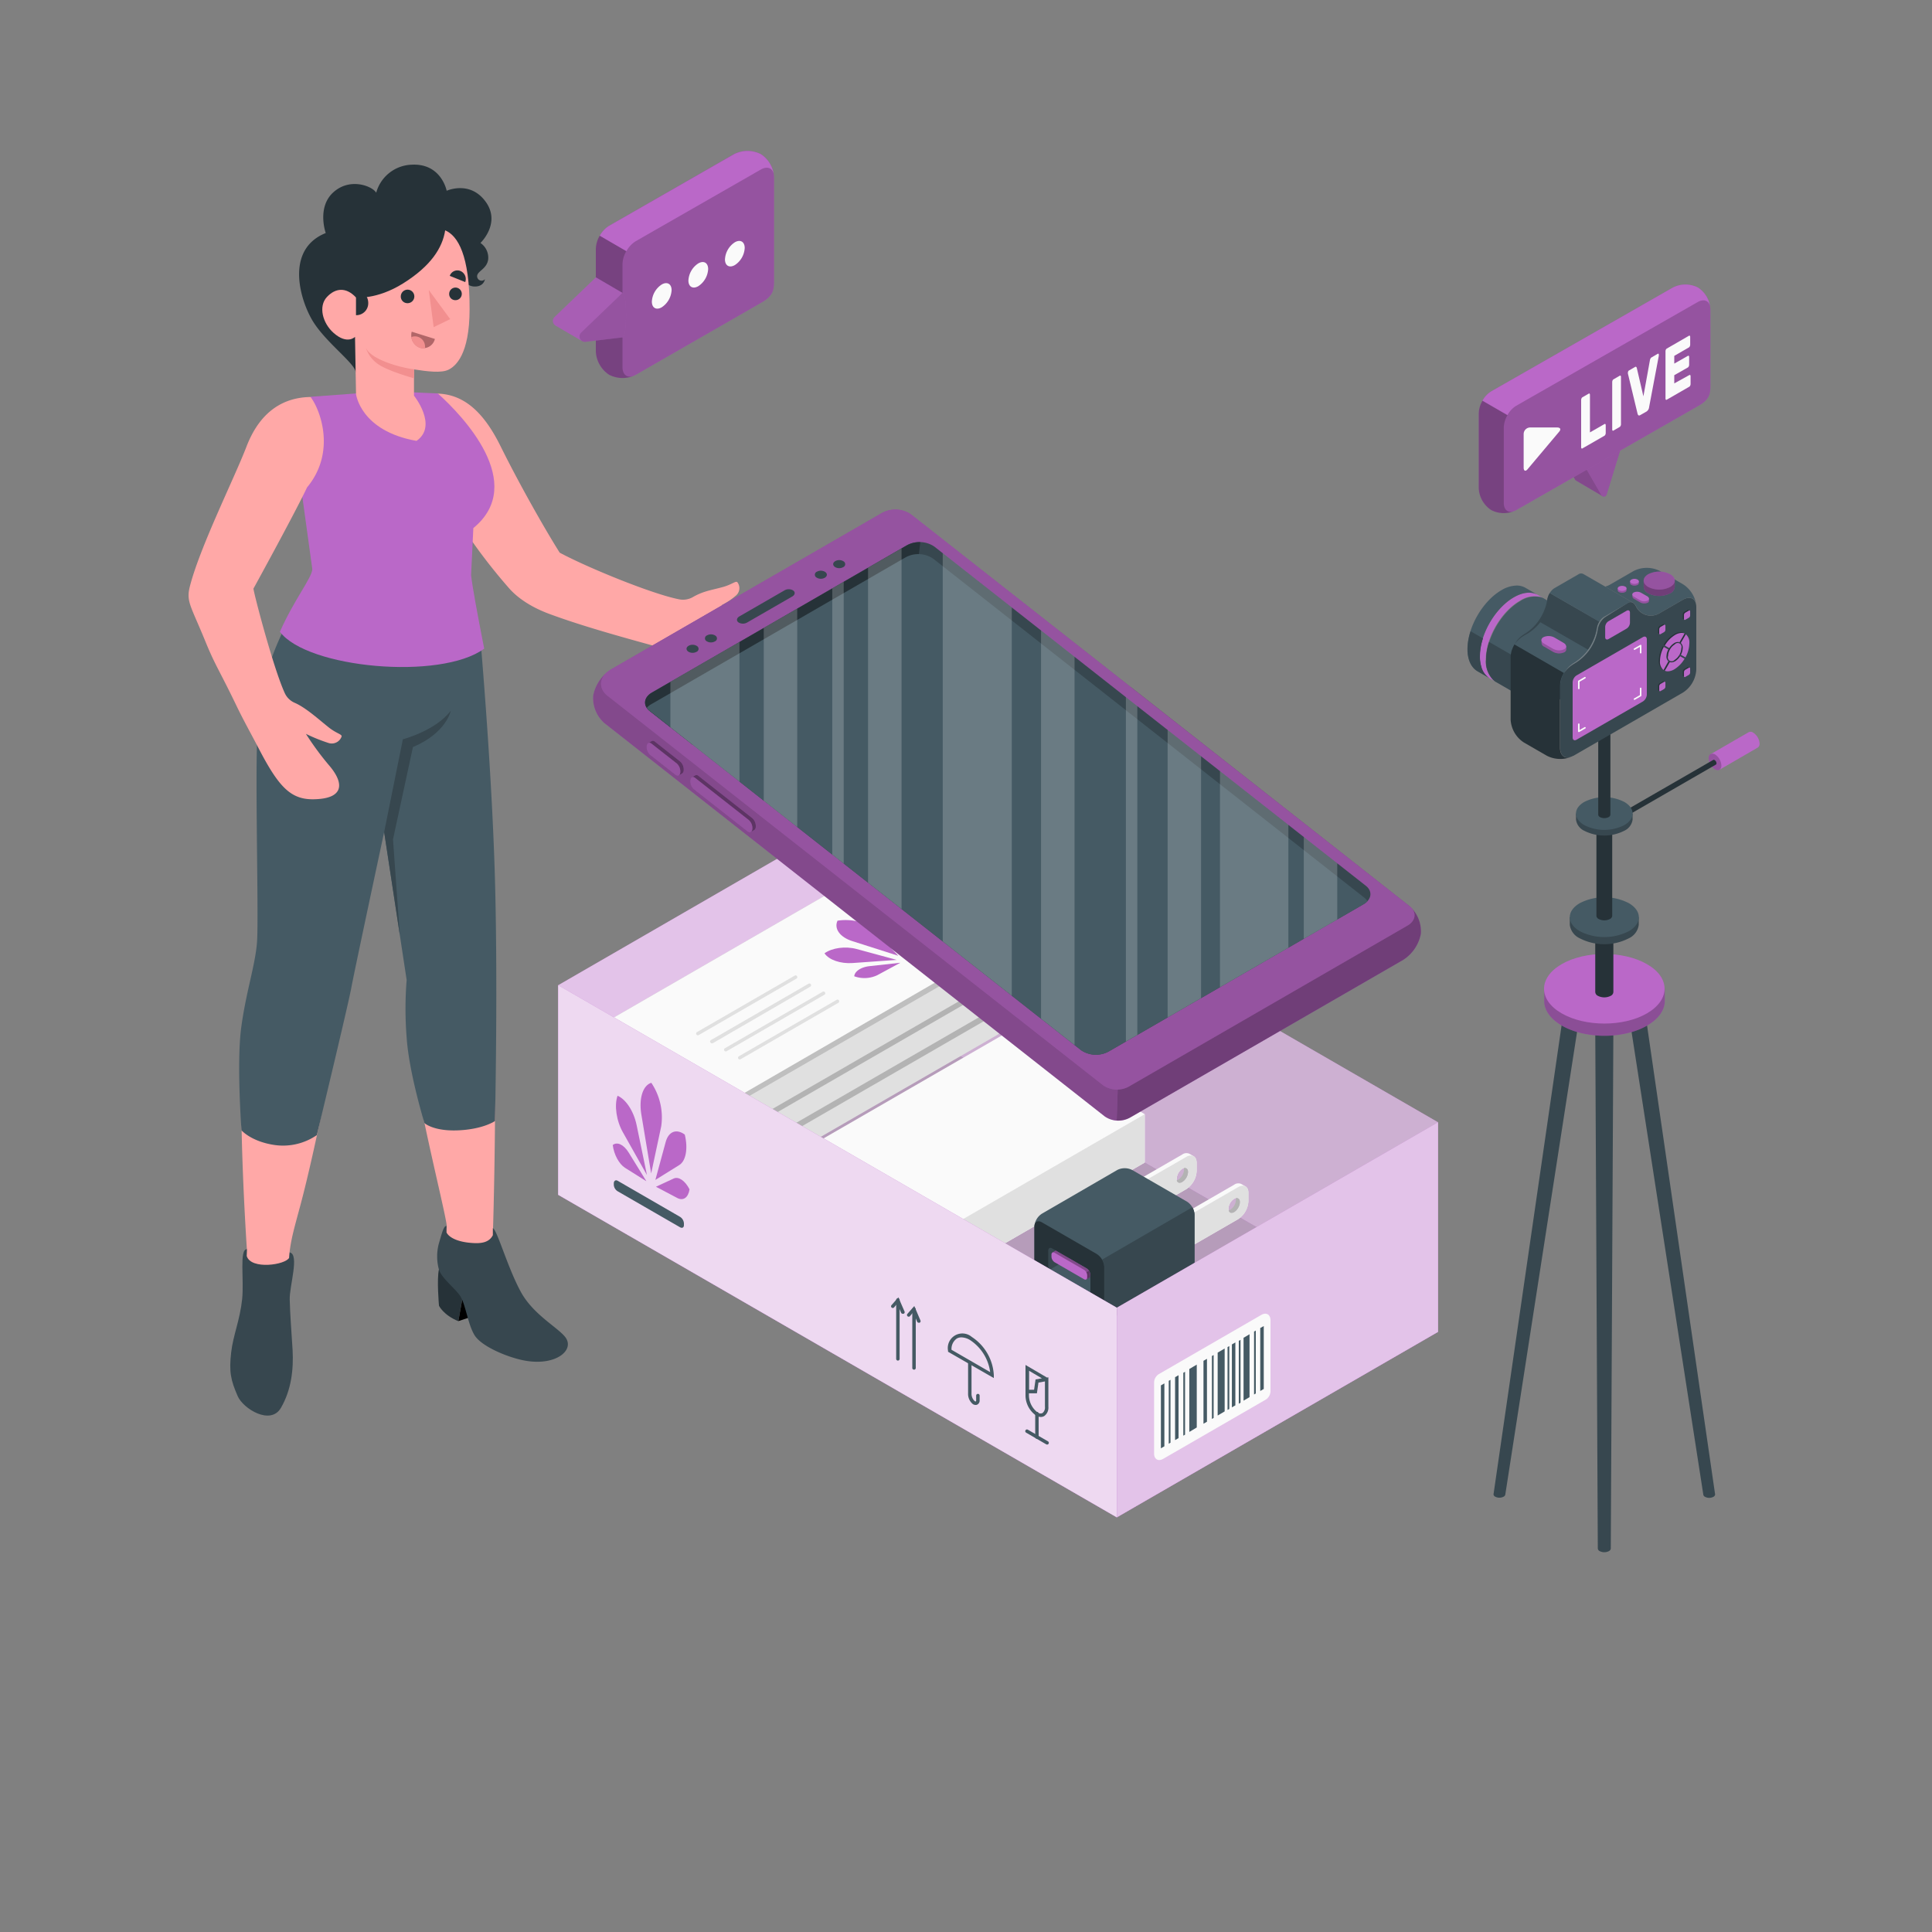 <?xml version="1.0" encoding="UTF-8"?> <svg xmlns="http://www.w3.org/2000/svg" viewBox="0 0 500 500"><rect x="0" y="0" width="500" height="500" fill="#808080" stroke="none"/> <g id="freepik--Box--inject-52"> <g id="freepik--box--inject-52"> <polygon points="227.59 261.23 372.16 344.69 289.03 392.69 144.46 309.22 227.59 261.23" style="fill:#BA68C8"></polygon> <polygon points="227.59 261.23 372.16 344.69 289.03 392.69 144.46 309.22 227.59 261.23" style="fill:#fff;opacity:0.6"></polygon> <polygon points="227.59 261.23 372.16 344.69 289.03 392.69 144.46 309.22 227.59 261.23" style="opacity:0.2"></polygon> <polygon points="227.59 206.97 372.16 290.44 372.16 344.69 227.59 261.23 227.59 206.97" style="fill:#BA68C8"></polygon> <polygon points="227.59 206.97 372.16 290.44 372.16 344.69 227.59 261.23 227.59 206.97" style="fill:#fff;opacity:0.6"></polygon> <polygon points="227.59 206.97 372.16 290.44 372.16 344.69 227.59 261.23 227.59 206.97" style="opacity:0.1"></polygon> <polygon points="144.46 254.97 227.59 206.97 227.59 261.23 144.46 309.22 144.46 254.97" style="fill:#BA68C8"></polygon> <polygon points="144.46 254.97 227.59 206.97 227.59 261.23 144.46 309.22 144.46 254.97" style="fill:#fff;opacity:0.6"></polygon> <g id="freepik--Manual--inject-52"> <path d="M153.62,280.81l68.43-39.51a4.28,4.28,0,0,1,3.85,0l32.29,18.64a4.26,4.26,0,0,1,1.93,3.34v1.16a4.26,4.26,0,0,1-1.93,3.34l-68.43,39.51a4.28,4.28,0,0,1-3.85,0l-32.29-18.65a4.24,4.24,0,0,1-1.93-3.33v-1.16A4.24,4.24,0,0,1,153.62,280.81Z" style="fill:#e0e0e0"></path> <path d="M225.9,241.3a4.22,4.22,0,0,0-3.85,0l-68.43,39.51a3.72,3.72,0,0,0-1.17,1.14,3.8,3.8,0,0,0,1.17,1.13l32.29,18.65a4.28,4.28,0,0,0,3.85,0l68.43-39.51a4,4,0,0,0,1.17-1.14,3.84,3.84,0,0,0-1.17-1.14Z" style="opacity:0.2"></path> <g style="opacity:0.15"> <path d="M184.87,304.53a.87.87,0,0,1-.44-.11l-31.1-17.85a.89.89,0,1,1,.89-1.54l31.09,17.84a.89.89,0,0,1-.44,1.66Z"></path> </g> <path d="M153.62,273.49,222.05,234a4.28,4.28,0,0,1,3.85,0l32.29,18.64a4.26,4.26,0,0,1,1.93,3.34v1.16a4.24,4.24,0,0,1-1.93,3.34L189.76,300a4.28,4.28,0,0,1-3.85,0l-32.29-18.64a4.26,4.26,0,0,1-1.93-3.34v-1.16A4.26,4.26,0,0,1,153.62,273.49Z" style="fill:#e0e0e0"></path> <path d="M225.9,234a4.28,4.28,0,0,0-3.85,0l-68.43,39.51a3.84,3.84,0,0,0-1.17,1.14,3.8,3.8,0,0,0,1.17,1.13l32.29,18.65a4.28,4.28,0,0,0,3.85,0l68.43-39.51a3.84,3.84,0,0,0,1.17-1.14,4,4,0,0,0-1.17-1.14Z" style="opacity:0.2"></path> <g style="opacity:0.15"> <path d="M184.87,297.22a.88.88,0,0,1-.44-.12l-31.1-17.84a.89.89,0,1,1,.89-1.55l31.09,17.85a.89.89,0,0,1-.44,1.66Z"></path> </g> <path d="M153.62,266.37l68.43-39.51a4.28,4.28,0,0,1,3.85,0l32.29,18.65a4.22,4.22,0,0,1,1.93,3.33V250a4.24,4.24,0,0,1-1.93,3.34l-68.43,39.51a4.28,4.28,0,0,1-3.85,0l-32.29-18.64a4.26,4.26,0,0,1-1.93-3.34v-1.16A4.26,4.26,0,0,1,153.62,266.37Z" style="fill:#e0e0e0"></path> <path d="M186.79,287.75l72.15-41.64a3.24,3.24,0,0,0-.75-.6L225.9,226.86a4.28,4.28,0,0,0-3.85,0l-68.43,39.51a4,4,0,0,0-1.32,1.37Z" style="opacity:0.15"></path> <path d="M186.71,286.3l72.17-41.8-33-17.64a4.28,4.28,0,0,0-3.85,0l-68.43,39.51a4,4,0,0,0-1.37,1.44Z" style="fill:#fafafa"></path> <g style="opacity:0.15"> <path d="M184.87,290.1a.88.88,0,0,1-.44-.12l-31.1-17.84a.91.91,0,0,1-.33-1.22.89.89,0,0,1,1.22-.32l31.09,17.84a.89.89,0,0,1-.44,1.66Z"></path> </g> <path d="M180.6,267.93a.44.44,0,0,1-.38-.22.45.45,0,0,1,.16-.61l25.3-14.61a.45.45,0,0,1,.61.17.44.44,0,0,1-.16.6l-25.3,14.61A.46.46,0,0,1,180.6,267.93Z" style="fill:#e0e0e0"></path> <path d="M184.22,270a.43.43,0,0,1-.39-.23.44.44,0,0,1,.16-.6l25.3-14.61a.45.45,0,0,1,.45.77L184.44,270A.46.46,0,0,1,184.22,270Z" style="fill:#e0e0e0"></path> <path d="M187.83,272.11a.46.46,0,0,1-.39-.23.43.43,0,0,1,.17-.6l25.3-14.61a.43.43,0,0,1,.6.16.44.44,0,0,1-.16.61l-25.3,14.61A.46.46,0,0,1,187.83,272.11Z" style="fill:#e0e0e0"></path> <path d="M191.44,274.19a.44.44,0,0,1-.38-.22.45.45,0,0,1,.16-.61l25.3-14.6a.44.44,0,0,1,.61.16.45.45,0,0,1-.17.61l-25.3,14.6A.43.43,0,0,1,191.44,274.19Z" style="fill:#e0e0e0"></path> <path d="M232.49,247.36l-11.82-3.77c-3.27-1-4.89-3.23-3.92-5.32h0c3.61-.56,7.41.38,9.22,2.27Z" style="fill:#BA68C8"></path> <path d="M232.07,248.42l-11.39.81c-3.15.23-6.17-.81-7.3-2.52h0c2-1.43,5.42-1.88,8.3-1.11Z" style="fill:#BA68C8"></path> <path d="M233,249.16l-5.92,3.2a7.76,7.76,0,0,1-6,.3h0c.11-1.29,1.74-2.37,3.94-2.62Z" style="fill:#BA68C8"></path> <path d="M234.32,247.12l1.42-6.58c.39-1.82-1.42-3.56-4.38-4.21h0c-2.47,1.15-3.26,3.13-1.91,4.79Z" style="fill:#BA68C8"></path> <path d="M235.61,247.68l5.53-3.42c1.53-.94,1.75-2.37.53-3.45h0c-2.24.06-4.11,1-4.53,2.27Z" style="fill:#BA68C8"></path> </g> <g id="freepik--box--inject-52"> <polygon points="260.12 267.49 187.83 309.22 187.83 321.74 223.97 342.61 296.26 300.87 296.26 288.35 260.12 267.49" style="fill:#fafafa"></polygon> <polygon points="296.26 288.35 296.26 300.87 223.97 342.61 223.97 330.09 296.26 288.35" style="fill:#e0e0e0"></polygon> </g> <g id="freepik--Charger--inject-52"> <path d="M309.47,299.86a1.48,1.48,0,0,0-.58-.65l-1.08-.62a1.87,1.87,0,0,0-1.87.21l-15.38,8.88V316l1.05.62L307,307.76a6,6,0,0,0,2.69-4.67V301A2.61,2.61,0,0,0,309.47,299.86Zm-3.5,6.06c-.7.4-1.28.2-1.45-.45a1.79,1.79,0,0,1,0-.42,3.33,3.33,0,0,1,1.5-2.6,1.45,1.45,0,0,1,.4-.16c.64-.17,1.11.24,1.11,1A3.32,3.32,0,0,1,306,305.92Z" style="fill:#fafafa"></path> <path d="M309.47,299.86a1.32,1.32,0,0,0-1.2-.81,2.29,2.29,0,0,0-1.27.36l-15.39,8.88v8.35L307,307.76a6,6,0,0,0,2.69-4.67V301A2.61,2.61,0,0,0,309.47,299.86Zm-3.5,6.06c-.7.4-1.28.2-1.45-.45a1.79,1.79,0,0,1,0-.42,3.33,3.33,0,0,1,1.5-2.6,1.45,1.45,0,0,1,.4-.16c.64-.17,1.11.24,1.11,1A3.32,3.32,0,0,1,306,305.92Z" style="fill:#e0e0e0"></path> <path d="M307.48,303.32a3.32,3.32,0,0,1-1.51,2.6c-.7.4-1.28.2-1.45-.45a1.61,1.61,0,0,0,.39-.16,3.32,3.32,0,0,0,1.51-2.6,2.55,2.55,0,0,0-.05-.42C307,302.12,307.48,302.53,307.48,303.32Z" style="fill:#e0e0e0"></path> <path d="M307.48,303.32a3.32,3.32,0,0,1-1.51,2.6c-.7.4-1.28.2-1.45-.45a1.61,1.61,0,0,0,.39-.16,3.32,3.32,0,0,0,1.51-2.6,2.55,2.55,0,0,0-.05-.42C307,302.12,307.48,302.53,307.48,303.32Z" style="opacity:0.2"></path> <path d="M322.89,307.68a1.52,1.52,0,0,0-.57-.65l-1.08-.62a1.87,1.87,0,0,0-1.87.21l-15.29,8.83v8.31l1,.61,15.31-8.84a5.93,5.93,0,0,0,2.68-4.64v-2.11A2.56,2.56,0,0,0,322.89,307.68Zm-3.48,6c-.7.4-1.28.19-1.44-.45a1.42,1.42,0,0,1-.06-.42,3.31,3.31,0,0,1,1.5-2.58,1.15,1.15,0,0,1,.39-.16c.64-.18,1.11.23,1.11,1A3.34,3.34,0,0,1,319.41,313.71Z" style="fill:#fafafa"></path> <path d="M322.89,307.68a1.31,1.31,0,0,0-1.2-.81,2.26,2.26,0,0,0-1.26.36l-15.31,8.84v8.3l15.31-8.84a5.93,5.93,0,0,0,2.68-4.64v-2.11A2.56,2.56,0,0,0,322.89,307.68Zm-3.48,6c-.7.4-1.28.19-1.44-.45a1.42,1.42,0,0,1-.06-.42,3.31,3.31,0,0,1,1.5-2.58,1.15,1.15,0,0,1,.39-.16c.64-.18,1.11.23,1.11,1A3.34,3.34,0,0,1,319.41,313.71Z" style="fill:#e0e0e0"></path> <path d="M320.91,311.12a3.34,3.34,0,0,1-1.5,2.59c-.7.4-1.28.19-1.44-.45a2,2,0,0,0,.39-.16,3.31,3.31,0,0,0,1.49-2.59,1.64,1.64,0,0,0-.05-.41C320.44,309.92,320.91,310.33,320.91,311.12Z" style="fill:#e0e0e0"></path> <path d="M320.91,311.12a3.34,3.34,0,0,1-1.5,2.59c-.7.4-1.28.19-1.44-.45a2,2,0,0,0,.39-.16,3.31,3.31,0,0,0,1.49-2.59,1.64,1.64,0,0,0-.05-.41C320.44,309.92,320.91,310.33,320.91,311.12Z" style="opacity:0.2"></path> <path d="M269.63,314.11l19.52-11.32a4.28,4.28,0,0,1,3.85,0L307.22,311a4.29,4.29,0,0,1,1.93,3.34v12.24a4.27,4.27,0,0,1-1.93,3.34L287.7,341.23a4.22,4.22,0,0,1-3.85,0L269.63,333a4.25,4.25,0,0,1-1.93-3.33V317.44A4.25,4.25,0,0,1,269.63,314.11Z" style="fill:#455a64"></path> <path d="M309.14,314.34v12.24a4.27,4.27,0,0,1-1.92,3.34L287.7,341.23a4.22,4.22,0,0,1-3.58.13c.94.4,1.66-.11,1.66-1.24V327.87a4,4,0,0,0-.56-1.89l23.36-13.54A3.92,3.92,0,0,1,309.14,314.34Z" style="fill:#37474f"></path> <path d="M285.78,340.12V327.88a4.27,4.27,0,0,0-1.93-3.34l-14.22-8.21c-1.06-.61-1.93-.12-1.93,1.11v12.25a4.25,4.25,0,0,0,1.93,3.33l14.22,8.21C284.91,341.85,285.78,341.35,285.78,340.12Z" style="fill:#263238"></path> <path d="M272.28,323.08l8.92,5.15a2.11,2.11,0,0,1,1,1.66v4c0,.61-.43.86-1,.56l-8.92-5.15a2.15,2.15,0,0,1-1-1.67v-4C271.32,323,271.75,322.77,272.28,323.08Z" style="fill:#37474f"></path> <path d="M282.16,333.93v-4a2.11,2.11,0,0,0-1-1.66l-4.44-2.57-5.15,3a1.92,1.92,0,0,0,.67.71l8.92,5.15C281.73,334.79,282.16,334.54,282.16,333.93Z" style="fill:#455a64"></path> <path d="M282.16,333.93v-4a2.11,2.11,0,0,0-1-1.66l-4.44-2.57-5.15,3a1.92,1.92,0,0,0,.67.71l8.92,5.15C281.73,334.79,282.16,334.54,282.16,333.93Z" style="fill:#455a64"></path> <path d="M282.16,329.89a2.11,2.11,0,0,0-1-1.66l-7.93-4.58-.92.53,8.78,6.94,1-.6Z" style="fill:#BA68C8"></path> <path d="M282.16,329.89a2.11,2.11,0,0,0-1-1.66l-7.93-4.58-.92.53,8.78,6.94,1-.6Z" style="opacity:0.3"></path> <path d="M281.13,331.12l1-.6v-.63a1.9,1.9,0,0,0-.32-1l-2,1.17Z" style="opacity:0.3"></path> <path d="M272.94,324.23l7.6,4.39a1.81,1.81,0,0,1,.82,1.42v.54c0,.53-.37.74-.82.48l-7.6-4.39a1.82,1.82,0,0,1-.82-1.42v-.55C272.12,324.18,272.49,324,272.94,324.23Z" style="fill:#BA68C8"></path> </g> <polygon points="289.03 338.43 372.16 290.44 372.16 344.69 289.03 392.69 289.03 338.43" style="fill:#BA68C8"></polygon> <polygon points="289.03 338.43 372.16 290.44 372.16 344.69 289.03 392.69 289.03 338.43" style="fill:#fff;opacity:0.6"></polygon> <polygon points="289.03 338.43 144.46 254.97 144.46 309.22 289.03 392.69 289.03 338.43" style="fill:#BA68C8"></polygon> <polygon points="289.03 338.43 144.46 254.97 144.46 309.22 289.03 392.69 289.03 338.43" style="fill:#fff;opacity:0.75"></polygon> <g id="freepik--Fragile--inject-52"> <path d="M268.14,366.34a6.39,6.39,0,0,1-2.74-5.17v-7.92l5.56,3.26.36-.06v7.62a2.66,2.66,0,0,1-1.09,2.41,1.77,1.77,0,0,1-.87.23A2.46,2.46,0,0,1,268.14,366.34Zm.61-8.53-.4,2.78h-2.06v.58a5.61,5.61,0,0,0,2.29,4.4,1.21,1.21,0,0,0,1.21.13,1.83,1.83,0,0,0,.64-1.63v-6.56ZM268,357l1.64-.29-3.31-1.95v4.9h1.29Z" style="fill:#455a64"></path> <path d="M268.36,372.36a.45.45,0,0,0,.44-.45v-6a.45.45,0,1,0-.89,0v6A.45.45,0,0,0,268.36,372.36Z" style="fill:#455a64"></path> <path d="M271,373.85a.44.44,0,0,0,.38-.22.45.45,0,0,0-.16-.61L266,370a.44.44,0,1,0-.44.77l5.17,3A.46.46,0,0,0,271,373.85Z" style="fill:#455a64"></path> <path d="M252.5,363.6a.92.92,0,0,0,.49-.13,1.17,1.17,0,0,0,.54-1.07v-1.22a.45.45,0,1,0-.9,0v1.22a.42.42,0,0,1-.08.3s-.14,0-.29-.08a2.61,2.61,0,0,1-.83-2v-7.92a.45.45,0,1,0-.89,0v7.92a3.4,3.4,0,0,0,1.26,2.78A1.41,1.41,0,0,0,252.5,363.6Z" style="fill:#455a64"></path> <path d="M245.35,349.83v-.26A3.77,3.77,0,0,1,251.5,346a12.61,12.61,0,0,1,5.7,9.87v.77Zm2.27-3.42a3.31,3.31,0,0,0-1.37,2.91l10,5.78a11.74,11.74,0,0,0-5.21-8.3,4.51,4.51,0,0,0-2.22-.69A2.47,2.47,0,0,0,247.62,346.41Z" style="fill:#455a64"></path> <path d="M236.5,354.47A.45.45,0,0,0,237,354V338.86a.45.45,0,0,0-.9,0V354A.45.45,0,0,0,236.5,354.47Z" style="fill:#455a64"></path> <path d="M237.8,342.32a.39.39,0,0,0,.18,0,.44.44,0,0,0,.23-.59L236.62,338l-1.76,2a.44.44,0,0,0,0,.63.45.45,0,0,0,.63,0l.84-1,1,2.36A.46.46,0,0,0,237.8,342.32Z" style="fill:#455a64"></path> <path d="M232.38,352.12a.44.44,0,0,0,.44-.44V336.51a.45.45,0,1,0-.89,0v15.17A.45.45,0,0,0,232.38,352.12Z" style="fill:#455a64"></path> <path d="M233.68,340a.39.39,0,0,0,.18,0,.44.44,0,0,0,.23-.59l-1.59-3.66-1.76,2a.44.44,0,0,0,0,.63.45.45,0,0,0,.63,0l.84-1,1,2.36A.44.44,0,0,0,233.68,340Z" style="fill:#455a64"></path> </g> <g id="freepik--bar-code--inject-52"> <path d="M326.4,340.31l-26.53,15.33a2.64,2.64,0,0,0-1.19,2.07v18.44c0,1.52,1.08,2.14,2.39,1.38l26.53-15.32a2.67,2.67,0,0,0,1.2-2.08V341.69C328.79,340.18,327.71,339.55,326.4,340.31Z" style="fill:#fafafa"></path> <polygon points="327.06 343.18 326.15 343.7 326.15 359.98 327.06 359.46 327.06 343.18" style="fill:#455a64"></polygon> <polygon points="323.38 345.3 321.83 346.22 321.83 362.49 323.38 361.58 323.38 345.3" style="fill:#455a64"></polygon> <polygon points="319.71 347.42 318.81 347.94 318.81 364.22 319.71 363.7 319.71 347.42" style="fill:#455a64"></polygon> <polygon points="316.94 348.99 315.13 350.06 315.13 366.34 316.94 365.27 316.94 348.99" style="fill:#455a64"></polygon> <polygon points="312.36 351.66 311.46 352.18 311.46 368.46 312.36 367.94 312.36 351.66" style="fill:#455a64"></polygon> <polygon points="309.72 353.16 307.79 354.3 307.79 370.58 309.72 369.43 309.72 353.16" style="fill:#455a64"></polygon> <polygon points="305.01 355.9 304.11 356.42 304.11 372.7 305.01 372.18 305.01 355.9" style="fill:#455a64"></polygon> <polygon points="302.92 357.1 302.47 357.36 302.47 373.63 302.92 373.37 302.92 357.1" style="fill:#455a64"></polygon> <polygon points="306.69 355.02 306.24 355.28 306.24 371.55 306.69 371.29 306.69 355.02" style="fill:#455a64"></polygon> <polygon points="314.09 350.68 313.64 350.94 313.64 367.22 314.09 366.96 314.09 350.68" style="fill:#455a64"></polygon> <polygon points="318.14 348.36 317.69 348.62 317.69 364.89 318.14 364.63 318.14 348.36" style="fill:#455a64"></polygon> <polygon points="321.05 346.75 320.6 347.01 320.6 363.28 321.05 363.02 321.05 346.75" style="fill:#455a64"></polygon> <polygon points="325 344.35 324.55 344.61 324.55 360.89 325 360.63 325 344.35" style="fill:#455a64"></polygon> <polygon points="301.34 358.02 300.44 358.54 300.44 374.82 301.34 374.3 301.34 358.02" style="fill:#455a64"></polygon> </g> <g id="freepik--Logo--inject-52"> <path d="M168.52,303.69,166,288.54c-.71-4.19.34-7.62,2.56-8.31h0a16,16,0,0,1,2.56,11.27Z" style="fill:#BA68C8"></path> <path d="M167.43,304.1l-6.19-11c-1.72-3-2.3-7-1.42-9.52h0c2.16.9,4.2,4,4.94,7.61Z" style="fill:#BA68C8"></path> <path d="M167.28,305.7l-5.54-3.48c-1.54-1-2.84-3.39-3.16-5.89h0c1.14-.92,2.84-.12,4.11,1.93Z" style="fill:#BA68C8"></path> <path d="M169.61,305.36l6.19-3.85c1.72-1.06,2.3-4.32,1.42-7.88h0c-2.16-1.6-4.2-.81-4.94,1.91Z" style="fill:#BA68C8"></path> <path d="M169.76,307.13l5.54,2.92c1.53.8,2.83-.12,3.15-2.25h0c-1.14-2.24-2.83-3.39-4.1-2.8Z" style="fill:#BA68C8"></path> <path d="M159.88,305.6,176,314.92a2.15,2.15,0,0,1,1,1.67v.48c0,.61-.43.86-1,.55l-16.15-9.32a2.11,2.11,0,0,1-1-1.67v-.47C158.92,305.54,159.35,305.29,159.88,305.6Z" style="fill:#455a64"></path> </g> </g> </g> <g id="freepik--Character--inject-52"> <g id="freepik--character--inject-52"> <path d="M63.89,323.29s-2.74-40.38-.65-55.57c1.79-13,3.9-18.45,4.27-21.42,0,0,3.22-30.63,3.49-56.66.12-12.53,1.28-21.45,8.15-36.34l44.15,10.56c.9,6.61,3.93,50.62,4.65,89.75.63,34.25-.35,64.24-.35,64.24l0,1.81c0,2,.44,3.4,1.73,6.61a38.82,38.82,0,0,0,6.84,11.31c.91,1,7.2,6.49,8,7.67,2.7,3.15-2.9,4.93-7.06,4.38-4.4-.59-11.22-2.26-13.15-4.93-1.29-1.78-2.25-8-3.58-9.83-4.47-6.09-6.3-8.71-6.33-10.65-.06-3.52,1.15-4.91,1.58-6.89-.36-4.15-9.32-38.28-9.47-50.37-.08-5.75.31-13.68.31-13.68L99.51,213.4c-2.68,10-7.55,28.53-9.14,38-1.94,11.59-8.53,45.35-12.68,60.7-1.55,5.76-2.31,8.33-2.77,12.11,0,0-.13,1.35-.13,1.36-.09,1.72-.84,20-1.52,23.91-1.42,8.07-8.6,7.05-9.74.52-1-5.55.24-22.76.27-24.87Z" style="fill:#ffa8a7"></path> <path d="M63.89,323.29c-2,0-.7,7.87-1.22,12.91-.56,5.4-2.33,9.35-2.84,13.78-.58,5.06-.13,7.18,1.69,11.35,1.41,3.23,8.51,7.67,11.2,3s3.28-9.92,3-15c-.32-5.21-.64-9-.74-13-.1-3.49,2.59-11.7,0-12.2l-.13,1.36c-.94,1.88-9.93,3.18-11-.44Z" style="fill:#37474f"></path> <path d="M113.61,328.47c-.62,2.53,0,9.45,0,9.45s1.1,2.39,5,4l1.75-9.63Z" style="fill:#263238"></path> <polygon points="118.62 341.9 127.21 339.08 129.28 331.45 119.63 336.34 118.62 341.9"></polygon> <path d="M127.55,319.66l0-1.81c1.17.57,3.73,10,7.2,16.41,3.17,5.89,9.46,9.17,11.5,11.73,2.72,3.42-2.58,7.84-11.09,6-4.23-.91-10.62-3.61-12.36-6.46s-2.32-8.09-3.74-10.18-4.78-4.51-5.5-6.9a13,13,0,0,1,0-6.58c.66-2.18,1.25-4.8,2-4.56l0,1.65c.57,1.16,2.62,2.51,6.92,2.74C124.64,321.83,126.62,321.52,127.55,319.66Z" style="fill:#37474f"></path> <path d="M124.15,163.32s2.91,32.4,3.85,61.09.1,65.71.1,65.71-3,2.12-9.48,2.41-8.77-1.88-8.77-1.88-4-13-4.61-22.15a94,94,0,0,1,0-14.89l-5.82-38.28s-7.67,35.8-8.51,40.36S82,293.76,82,293.76a15.44,15.44,0,0,1-10.69,2.6c-6.24-.84-8.81-3.83-8.81-3.83s-1.29-17.23-.09-26.45,3.68-16.3,4.11-22.33-.43-38.71,0-51.79,3.09-25.41,14.26-41.16Z" style="fill:#455a64"></path> <path d="M99.42,215.33l4.84-24s8.45-2.21,12.39-7.37c0,0-1.1,5.72-9.78,9.38l-5.16,23.89,1.76,24.69Z" style="fill:#37474f"></path> <path d="M196,157.32a21,21,0,0,1-9.29-.69,17.39,17.39,0,0,0,3.68-2.44,2.52,2.52,0,0,0,.44-3.51c-.4-.43-1.4.58-3.68,1.22-2.9.82-5,1-7.81,2.61a5.1,5.1,0,0,1-3.49.61c-6.82-1.28-23.74-8.19-31-12.09-3.94-6.25-10.52-17.88-15.31-27.56-4.37-8.84-9.64-13.78-17.13-13.61l-5.14,13.74c5.57,9.37,11.8,22.19,24.49,36.65,1.54,1.76,4.66,4.49,10.35,6.61,7.38,2.74,16.3,5.32,27.18,8.3a82.73,82.73,0,0,0,13.52,2.63c11.51,1,15.92-2.21,17.5-4.44C204.72,159.12,202.07,156.1,196,157.32Z" style="fill:#ffa8a7"></path> <path d="M93.93,101.69l-13.56,1c2.86,15.32-2.27,24.82-2.27,24.82l2.73,19.81c-.16,2.33-4.64,7.72-8.39,16.18,7,9.43,41.6,12.65,52.87,4.37-1.74-8.89-3-15.64-3.39-19l.58-12.2c14.12-11.59-2.93-29.24-9.2-34.85l-7.89-.35Z" style="fill:#BA68C8"></path> <path d="M49.14,151.75c2.63-10.26,11.48-27.92,14.65-36.17,3.62-9.41,9.85-12.74,16.58-12.84,2.48,3.2,6.72,14.22-.91,23.41-3.24,6.85-13.87,26.19-13.87,26.19.25,1.85,5.24,20.84,8.14,27.1a5,5,0,0,0,2.57,2.46c3,1.31,6.53,4.6,8.92,6.46,1.88,1.46,3.32,1.67,3.19,2.24a2.7,2.7,0,0,1-3.24,1.73,43.43,43.43,0,0,1-6-2.41,74.53,74.53,0,0,0,6,8.16c4,4.66,3.9,8.65-4,8.77-6,.1-9.1-3.25-14.38-13.46-1.52-2.94-3.71-6.84-5.53-10.62-4.6-9.55-5.49-10.4-8-16.51C49.33,156.62,48.13,155.71,49.14,151.75Z" style="fill:#ffa8a7"></path> <path d="M92.05,96.38c0-2.15-7.16-7.29-10.75-12.73-3.33-5-8-18.91,3-23.34,0,0-2.37-6.66,2-10.57s10.15-1.51,11.06.14a9.87,9.87,0,0,1,9.24-7.26c7.63-.37,9,6.75,9,6.75s6-2.76,10.07,2.81-1.33,10.7-1.33,10.7a4.6,4.6,0,0,1,2,4.26c-.32,2.36-2.57,2.94-2.84,4.12a1.16,1.16,0,0,0,2,1s-.25,2-2.79,1.89-4.82-3.6-4.82-3.6Z" style="fill:#263238"></path> <path d="M115.21,59.61C118.47,61,121.57,66,121.53,80c0,11.83-3.67,14.82-5.5,15.7s-5.41.44-8.89-.1v6.8s6.29,7.81.65,11.7C93.26,111.53,92.14,102,92.14,102l-.26-14.82s-2,2.1-5.52-1c-2.9-2.55-4-6.91-1.76-9.31s5-2.59,7.51.09c0,0,5.29.73,12.27-3.65C111.52,68.82,114.51,64.15,115.21,59.61Z" style="fill:#ffa8a7"></path> <path d="M116.25,76a1.58,1.58,0,0,0,1.51,1.68A1.63,1.63,0,1,0,116.25,76Z" style="fill:#263238"></path> <path d="M103.73,76.65a1.71,1.71,0,0,0,1.62,1.81,1.75,1.75,0,1,0-1.62-1.81Z" style="fill:#263238"></path> <path d="M106.55,85.84l6,1.88A3.09,3.09,0,0,1,108.73,90,3.46,3.46,0,0,1,106.55,85.84Z" style="fill:#b16668"></path> <path d="M107.44,87.05a2.62,2.62,0,0,0-1,.19,3.38,3.38,0,0,0,2.26,2.8,2.89,2.89,0,0,0,1.3.09,2.12,2.12,0,0,0,0-.44A2.64,2.64,0,0,0,107.44,87.05Z" style="fill:#f28f8f"></path> <path d="M120.4,73l-4-1.61a2.09,2.09,0,0,1,2.8-1.24A2.26,2.26,0,0,1,120.4,73Z" style="fill:#263238"></path> <path d="M92.13,75l0,6.57a3.09,3.09,0,0,0,3.17-3.18A3.41,3.41,0,0,0,92.13,75Z" style="fill:#263238"></path> <polygon points="110.97 75.06 112.23 84.67 116.51 82.59 110.97 75.06" style="fill:#f28f8f"></polygon> <path d="M107.14,95.57C103.48,95.14,95.92,93,94.69,90a8.13,8.13,0,0,0,2.71,3.9c2.28,1.95,9.75,4,9.75,4Z" style="fill:#f28f8f"></path> </g> </g> <g id="freepik--Device--inject-52"> <g id="freepik--Mobile--inject-52"> <g id="freepik--mobile--inject-52"> <path d="M363.14,248.43,292.7,289.09a6.17,6.17,0,0,1-6.8-.17L156.4,187.13a8.65,8.65,0,0,1-2.88-7.11,10.31,10.31,0,0,1,4.59-6.76l70.17-40.51a7.2,7.2,0,0,1,7.47.36L364.84,234.56a8.69,8.69,0,0,1,2.88,7.12A10.29,10.29,0,0,1,363.14,248.43Z" style="fill:#BA68C8"></path> <path d="M228.28,132.75l-70.17,40.51a10.31,10.31,0,0,0-4.59,6.76,8.65,8.65,0,0,0,2.88,7.11L285.9,288.92A6.18,6.18,0,0,0,289,290l3.54-112.28-56.82-44.62A7.2,7.2,0,0,0,228.28,132.75Z" style="opacity:0.3"></path> <path d="M292.7,289.09l70.44-40.66a10.31,10.31,0,0,0,4.58-6.75,8.69,8.69,0,0,0-2.88-7.12l-72.27-56.83L289,290A6.56,6.56,0,0,0,292.7,289.09Z" style="opacity:0.4"></path> <path d="M292.11,281.22a6.38,6.38,0,0,1-6.58-.31L157.25,180.09c-2.56-2-2.18-5.08.84-6.82l70.18-40.52a7.19,7.19,0,0,1,7.47.36L364.83,234.56c1.89,1.49,1.61,3.75-.61,5Z" style="fill:#BA68C8"></path> <path d="M292.11,281.22a6.38,6.38,0,0,1-6.58-.31L157.25,180.09c-2.56-2-2.18-5.08.84-6.82l70.18-40.52a7.19,7.19,0,0,1,7.47.36L364.83,234.56c1.89,1.49,1.61,3.75-.61,5Z" style="opacity:0.2"></path> <path d="M286.9,272.14a6.87,6.87,0,0,1-7.1-.34L168.12,184c-1.8-1.41-1.54-3.55.58-4.77l66-38.12a6.87,6.87,0,0,1,7.1.34l111.68,87.79c1.79,1.4,1.52,3.55-.59,4.77Z" style="fill:#37474f"></path> <path d="M238.18,140.31a6.79,6.79,0,0,0-3.45.81l-66,38.12c-2.12,1.22-2.38,3.36-.58,4.77l11.08,8.71,57-36.37Z" style="fill:#263238"></path> <path d="M241.49,144.57a6.87,6.87,0,0,0-7.1-.34l-66,38.11a4.4,4.4,0,0,0-1,.83,3.26,3.26,0,0,0,.79.84L279.8,271.8a6.87,6.87,0,0,0,7.1.34l66-38.12a4.3,4.3,0,0,0,1-.81,3.87,3.87,0,0,0-.78-.86Z" style="fill:#455a64"></path> <path d="M193.35,161.11l11.7-6.75c.7-.41.82-1.09.26-1.52a2.17,2.17,0,0,0-2.27-.06l-11.7,6.75c-.7.41-.81,1.09-.26,1.52A2.19,2.19,0,0,0,193.35,161.11Z" style="fill:#37474f"></path> <path d="M213.44,149.53c.66-.38.74-1,.18-1.47a2.1,2.1,0,0,0-2.19-.11.83.83,0,0,0-.18,1.47A2.1,2.1,0,0,0,213.44,149.53Z" style="fill:#37474f"></path> <path d="M218.19,146.79a.84.84,0,0,0,.18-1.48,2.12,2.12,0,0,0-2.19-.1c-.66.38-.74,1-.18,1.47A2.1,2.1,0,0,0,218.19,146.79Z" style="fill:#37474f"></path> <path d="M180.24,168.7a.84.84,0,0,0,.18-1.48,2.12,2.12,0,0,0-2.19-.1c-.66.38-.74,1-.18,1.47A2.12,2.12,0,0,0,180.24,168.7Z" style="fill:#37474f"></path> <path d="M185,166a.83.83,0,0,0,.18-1.47,2.1,2.1,0,0,0-2.19-.1.83.83,0,0,0-.18,1.47A2.1,2.1,0,0,0,185,166Z" style="fill:#37474f"></path> <path d="M194.7,211.74a2.79,2.79,0,0,1,.89,2.32.94.94,0,0,1-.41.77l-.89.52a.73.73,0,0,1-.83-.15l-13.93-10.95a2.8,2.8,0,0,1-.89-2.31,1,1,0,0,1,.39-.76c.16-.1.75-.45.91-.53a.73.73,0,0,1,.83.15Z" style="fill:#BA68C8"></path> <path d="M194.7,211.74a2.79,2.79,0,0,1,.89,2.32.94.94,0,0,1-.41.77l-.89.52a.73.73,0,0,1-.83-.15l-13.93-10.95a2.8,2.8,0,0,1-.89-2.31,1,1,0,0,1,.39-.76c.16-.1.75-.45.91-.53a.73.73,0,0,1,.83.15Z" style="opacity:0.5"></path> <path d="M193.82,212.25l-13.93-10.94c-.59-.47-1.15-.18-1.25.63a2.8,2.8,0,0,0,.89,2.31l13.93,10.95c.59.46,1.15.18,1.25-.63A2.82,2.82,0,0,0,193.82,212.25Z" style="fill:#BA68C8"></path> <path d="M193.82,212.25l-13.93-10.94c-.59-.47-1.15-.18-1.25.63a2.8,2.8,0,0,0,.89,2.31l13.93,10.95c.59.46,1.15.18,1.25-.63A2.82,2.82,0,0,0,193.82,212.25Z" style="opacity:0.2"></path> <path d="M176.05,197.09a2.79,2.79,0,0,1,.89,2.32,1,1,0,0,1-.42.78l-.88.51a.73.73,0,0,1-.83-.15l-6.57-5.16a2.8,2.8,0,0,1-.89-2.31,1,1,0,0,1,.39-.77l.92-.53a.74.74,0,0,1,.83.15Z" style="fill:#BA68C8"></path> <path d="M176.05,197.09a2.79,2.79,0,0,1,.89,2.32,1,1,0,0,1-.42.78l-.88.51a.73.73,0,0,1-.83-.15l-6.57-5.16a2.8,2.8,0,0,1-.89-2.31,1,1,0,0,1,.39-.77l.92-.53a.74.74,0,0,1,.83.15Z" style="opacity:0.5"></path> <path d="M175.17,197.6l-6.57-5.16c-.59-.46-1.15-.18-1.25.64a2.8,2.8,0,0,0,.89,2.31l6.57,5.16c.59.46,1.15.18,1.25-.63A2.82,2.82,0,0,0,175.17,197.6Z" style="fill:#BA68C8"></path> <path d="M175.17,197.6l-6.57-5.16c-.59-.46-1.15-.18-1.25.64a2.8,2.8,0,0,0,.89,2.31l6.57,5.16c.59.46,1.15.18,1.25-.63A2.82,2.82,0,0,0,175.17,197.6Z" style="opacity:0.2"></path> </g> <g style="opacity:0.2"> <polygon points="278.09 169.96 269.42 163.15 269.42 263.64 278.09 270.45 278.09 169.96" style="fill:#fff"></polygon> <polygon points="346.08 223.41 337.42 216.6 337.42 242.97 346.08 237.97 346.08 223.41" style="fill:#fff"></polygon> <polygon points="218.35 150.58 215.39 152.28 215.39 221.17 218.35 223.5 218.35 150.58" style="fill:#fff"></polygon> <polygon points="206.32 157.52 197.66 162.52 197.66 207.24 206.32 214.05 206.32 157.52" style="fill:#fff"></polygon> <polygon points="173.5 188.25 191.37 202.29 191.37 166.15 173.5 176.47 173.5 188.25" style="fill:#fff"></polygon> <polygon points="233.32 141.94 224.65 146.94 224.65 228.45 233.32 235.26 233.32 141.94" style="fill:#fff"></polygon> <polygon points="333.43 213.47 315.73 199.55 315.73 255.49 333.43 245.27 333.43 213.47" style="fill:#fff"></polygon> <polygon points="291.38 269.55 294.34 267.84 294.34 182.74 291.38 180.41 291.38 269.55" style="fill:#fff"></polygon> <polygon points="243.98 243.64 261.85 257.69 261.85 157.2 243.98 143.15 243.98 243.64" style="fill:#fff"></polygon> <polygon points="310.84 195.71 302.18 188.9 302.18 263.32 310.84 258.31 310.84 195.71" style="fill:#fff"></polygon> </g> </g> </g> <g id="freepik--Camera--inject-52"> <g id="freepik--camera--inject-52"> <g id="freepik--Tripod--inject-52"> <path d="M445,199.21l-2.34-4,9.89-5.71h0a1.15,1.15,0,0,1,1.18.11,3.63,3.63,0,0,1,1.65,2.85,1.16,1.16,0,0,1-.46,1h0Z" style="fill:#BA68C8"></path> <path d="M445.49,198.15c0,1-.74,1.48-1.65.95a3.63,3.63,0,0,1-1.65-2.86c0-1.05.74-1.47,1.65-1A3.66,3.66,0,0,1,445.49,198.15Z" style="fill:#BA68C8"></path> <path d="M445.49,198.15c0,1-.74,1.48-1.65.95a3.63,3.63,0,0,1-1.65-2.86c0-1.05.74-1.47,1.65-1A3.66,3.66,0,0,1,445.49,198.15Z" style="opacity:0.2"></path> <path d="M443.39,196.66l-21.9,12.63.7,1.21,21.89-12.63a.34.34,0,0,0,.15-.32,1.07,1.07,0,0,0-.49-.85A.35.35,0,0,0,443.39,196.66Z" style="fill:#263238"></path> <path d="M425.33,259a1.08,1.08,0,0,0-.64-.89,3.37,3.37,0,0,0-3.06,0,1.09,1.09,0,0,0-.63.89l19.81,127.77h0a.77.77,0,0,0,.45.61,2.35,2.35,0,0,0,2.16,0,.79.79,0,0,0,.45-.61h0ZM386.52,386.73h0a.75.75,0,0,0,.44.61,2.37,2.37,0,0,0,2.17,0,.79.79,0,0,0,.45-.61h0L409.39,259a1.08,1.08,0,0,0-.64-.89,3.37,3.37,0,0,0-3.06,0,1.09,1.09,0,0,0-.63.89Zm30.35-127.64a3.69,3.69,0,0,0-3.36,0,1.18,1.18,0,0,0-.69,1l.69,140.67h0a.85.85,0,0,0,.49.67,2.63,2.63,0,0,0,2.38,0,.85.85,0,0,0,.49-.67h0l.7-140.67A1.18,1.18,0,0,0,416.87,259.09Z" style="fill:#37474f"></path> <path d="M430,255.89a9.94,9.94,0,0,0-3.72-3.44c-6.1-3.52-16-3.52-22.07,0a10.05,10.05,0,0,0-3.73,3.44h-.84v3.42h0c.11,2.22,1.63,4.42,4.56,6.11,6.09,3.52,16,3.52,22.07,0,2.93-1.69,4.45-3.89,4.57-6.11h0v-3.42Z" style="fill:#BA68C8"></path> <g style="opacity:0.25"> <path d="M430,255.89a9.94,9.94,0,0,0-3.72-3.44c-6.1-3.52-16-3.52-22.07,0a10.05,10.05,0,0,0-3.73,3.44h-.84v3.42h0c.11,2.22,1.63,4.42,4.56,6.11,6.09,3.52,16,3.52,22.07,0,2.93-1.69,4.45-3.89,4.57-6.11h0v-3.42Z"></path> </g> <path d="M426.23,249.52c-6.1-3.51-16-3.51-22.07,0s-6.09,9.23,0,12.74,16,3.52,22.07,0S432.32,253,426.23,249.52Z" style="fill:#BA68C8"></path> <path d="M417.54,256.72V236.61h-4.69v20.11a1.17,1.17,0,0,0,.68,1,3.66,3.66,0,0,0,3.32,0A1.16,1.16,0,0,0,417.54,256.72Z" style="fill:#263238"></path> <path d="M423.64,237.36a5.78,5.78,0,0,0-2.13-2,14,14,0,0,0-12.63,0,5.62,5.62,0,0,0-2.13,2h-.49v2h0a4.49,4.49,0,0,0,2.61,3.49,13.92,13.92,0,0,0,12.63,0,4.51,4.51,0,0,0,2.61-3.49h0v-2Z" style="fill:#37474f"></path> <path d="M421.51,233.72a13.92,13.92,0,0,0-12.63,0c-3.49,2-3.49,5.28,0,7.29a14,14,0,0,0,12.63,0C425,239,425,235.73,421.51,233.72Z" style="fill:#455a64"></path> <path d="M417.24,237V213.05h-4.09V237a1,1,0,0,0,.6.84,3.2,3.2,0,0,0,2.89,0A1,1,0,0,0,417.24,237Z" style="fill:#263238"></path> <path d="M422.12,210.53a4.78,4.78,0,0,0-1.75-1.62,11.46,11.46,0,0,0-10.36,0,4.86,4.86,0,0,0-1.75,1.62h-.39v1.61h0A3.73,3.73,0,0,0,410,215a11.46,11.46,0,0,0,10.36,0,3.72,3.72,0,0,0,2.15-2.86h0v-1.61Z" style="fill:#37474f"></path> <path d="M420.37,207.54a11.46,11.46,0,0,0-10.36,0c-2.86,1.65-2.86,4.33,0,6a11.46,11.46,0,0,0,10.36,0C423.23,211.87,423.23,209.19,420.37,207.54Z" style="fill:#455a64"></path> <path d="M416.77,210.82v-30.5h-3.15v30.5a.78.78,0,0,0,.46.65,2.5,2.5,0,0,0,2.23,0A.8.8,0,0,0,416.77,210.82Z" style="fill:#263238"></path> </g> <g id="freepik--camera--inject-52"> <path d="M398.12,154.05h0l-.27-.15c-1.58-.83-3.72-.66-6.08.7-4.86,2.81-8.8,9.63-8.8,15.25a9.25,9.25,0,0,0,.38,2.76,5.41,5.41,0,0,0,1.58,2.52c.18.14.36.27.55.39h0l0,0,0,0,.15.09,1.38.8a4.37,4.37,0,0,1-.68-.52,6.78,6.78,0,0,1-1.84-5.16c0-5.61,3.94-12.44,8.81-15.25a6.8,6.8,0,0,1,5.37-1,3.74,3.74,0,0,1,.72.29Z" style="fill:#BA68C8"></path> <path d="M383.35,172.6a9.25,9.25,0,0,1-.38-2.76c0-5.62,3.94-12.44,8.8-15.25,2.36-1.36,4.5-1.53,6.08-.7l-3.05-1.76a4.47,4.47,0,0,0-2.3-.59,8,8,0,0,0-3.93,1.2c-4.86,2.81-8.8,9.64-8.8,15.26,0,2.78,1,4.74,2.54,5.67l0,0h0l3.12,1.81a4.7,4.7,0,0,1-2.13-2.91Zm25.85-12.16h0L399.76,155l-.25-.15,0,0a3.74,3.74,0,0,0-.72-.29,6.8,6.8,0,0,0-5.37,1c-4.87,2.81-8.81,9.64-8.81,15.25a6.78,6.78,0,0,0,1.84,5.16,4.37,4.37,0,0,0,.68.52l.13.07,9.54,5.5h0a4.58,4.58,0,0,0,2.29.58,8.06,8.06,0,0,0,3.93-1.2c4.86-2.81,8.8-9.64,8.8-15.26C411.79,163.33,410.8,161.35,409.2,160.44Z" style="fill:#455a64"></path> <path d="M406.62,178.39a15.47,15.47,0,0,1-3.64,3,8,8,0,0,1-3.93,1.2,4.57,4.57,0,0,1-2.28-.58h0l-9.54-5.5-.13-.07a3.88,3.88,0,0,1-.68-.53,6.73,6.73,0,0,1-1.84-5.15,15.42,15.42,0,0,1,.79-4.63Z" style="fill:#37474f"></path> <path d="M385.48,175.51l-3.13-1.81h0c-1.57-.94-2.54-2.9-2.54-5.68a15.18,15.18,0,0,1,.79-4.65l3.2,1.84a15.23,15.23,0,0,0-.79,4.65,9.21,9.21,0,0,0,.38,2.76,5.36,5.36,0,0,0,1.58,2.52A5.44,5.44,0,0,0,385.48,175.51Z" style="fill:#37474f"></path> <path d="M406.61,195.89a7.69,7.69,0,0,1-6.24-.28l-6-3.46a7.53,7.53,0,0,1-3.42-5.91V170.09a5.66,5.66,0,0,1,.16-1.27c0-.14.07-.28.11-.42a.08.08,0,0,0,0,0c0-.13.09-.26.14-.39s.13-.34.2-.5.11-.23.16-.34a3.72,3.72,0,0,1,.19-.34.25.25,0,0,1,0-.07l12.81,7.4a6.93,6.93,0,0,0-1,3.36v16.15C403.79,195.58,405,196.49,406.61,195.89Z" style="fill:#263238"></path> <path d="M439,157.14v16.15a7.54,7.54,0,0,1-3.41,5.92l-28.4,16.4-.08,0-.17.09-.19.09-.15.06c-1.61.6-2.82-.31-2.82-2.26V177.48a7.56,7.56,0,0,1,3.41-5.91,12.71,12.71,0,0,0,6-9,4.58,4.58,0,0,1,.64-1.68,3.73,3.73,0,0,1,1.22-1.27l6.19-3.57a1.28,1.28,0,0,1,1.27-.11l.12.07h0a2.3,2.3,0,0,1,.76.94,4.28,4.28,0,0,0,6,1.8l6.2-3.58c1.8-1,3.27-.28,3.4,1.68C439,157,439,157.05,439,157.14Z" style="fill:#37474f"></path> <path d="M404.79,174.12a6.9,6.9,0,0,1,2.41-2.55,12.71,12.71,0,0,0,6-9,4.58,4.58,0,0,1,.64-1.68,3.73,3.73,0,0,1,1.22-1.27l6.19-3.57s-5.3,3.29-6.05,3.83a4.91,4.91,0,0,0-1.68,2.89,12.45,12.45,0,0,1-6.12,9A8.35,8.35,0,0,0,404.79,174.12Z" style="fill:#fff;opacity:0.3"></path> <path d="M407,156.9h0l-5.92-3.42a4.65,4.65,0,0,0-.64,1.68,12.69,12.69,0,0,1-6,9,7,7,0,0,0-2.41,2.55l12.81,7.4a6.9,6.9,0,0,1,2.41-2.55,12.71,12.71,0,0,0,6-9,4.58,4.58,0,0,1,.64-1.68Z" style="fill:#455a64"></path> <path d="M407,156.9h0l-5.92-3.42a4.65,4.65,0,0,0-.64,1.68c-.07.42-.16.83-.26,1.23l-.06.22c-.09.34-.21.68-.33,1-.06.15-.11.3-.17.44s-.23.53-.35.78-.22.43-.33.63v0c-.25.44-.52.86-.81,1.27a12,12,0,0,1-3.72,3.41,7,7,0,0,0-2.41,2.55,8.47,8.47,0,0,1,2.64-2.31,12.46,12.46,0,0,0,4-3.35l12.31,7.08a13.09,13.09,0,0,0,2.31-5.58,4.58,4.58,0,0,1,.64-1.68Z" style="fill:#37474f"></path> <path d="M435.6,151.23l-6-3.45a7.54,7.54,0,0,0-6.83,0l-6.19,3.57a4.31,4.31,0,0,1-1.18.46l.19.11h0l6.95,4,.12.07h0a2.3,2.3,0,0,1,.76.94,4.28,4.28,0,0,0,6,1.8l6.2-3.58c1.8-1,3.27-.28,3.4,1.68A7.61,7.61,0,0,0,435.6,151.23Z" style="fill:#455a64"></path> <path d="M415.61,151.92h0l-.19-.11-5.57-3.21-.1-.06a1.25,1.25,0,0,0-1.27.1l-6.19,3.57a3.73,3.73,0,0,0-1.22,1.27L407,156.9h0l6.89,4a3.73,3.73,0,0,1,1.22-1.27l6.19-3.57a1.28,1.28,0,0,1,1.27-.11Z" style="fill:#455a64"></path> <path d="M416.28,160.77l4.69-2.71c.47-.27.86-.05.86.49v2.65a1.89,1.89,0,0,1-.86,1.48l-4.69,2.71c-.48.27-.86.05-.86-.49v-2.65A1.86,1.86,0,0,1,416.28,160.77Z" style="fill:#BA68C8"></path> <path d="M426.75,154.93l-.61-.16-1.42-.81a2.13,2.13,0,0,0-1.93-.07h0l-.32-.08v.57h0a.77.77,0,0,0,.46.61l1.57.91a2.16,2.16,0,0,0,1.93.07.58.58,0,0,0,.34-.49v-.56Z" style="fill:#BA68C8"></path> <path d="M426.75,154.93l-.61-.16-1.42-.81a2.13,2.13,0,0,0-1.93-.07h0l-.32-.08v.57h0a.77.77,0,0,0,.46.61l1.57.91a2.16,2.16,0,0,0,1.93.07.58.58,0,0,0,.34-.49v-.56Z" style="opacity:0.2"></path> <path d="M422.79,153.34c-.5.29-.45.79.12,1.12l1.57.9a2.13,2.13,0,0,0,1.93.07c.5-.29.45-.79-.12-1.12l-1.57-.9A2.13,2.13,0,0,0,422.79,153.34Z" style="fill:#BA68C8"></path> <path d="M405.32,167.28l-.92-.24-2.1-1.21a3.19,3.19,0,0,0-2.88-.11l0,0-.47-.13v.85h0a1.15,1.15,0,0,0,.69.91l2.32,1.35a3.22,3.22,0,0,0,2.88.1.87.87,0,0,0,.51-.72v-.83Z" style="fill:#BA68C8"></path> <path d="M405.32,167.28l-.92-.24-2.1-1.21a3.19,3.19,0,0,0-2.88-.11l0,0-.47-.13v.85h0a1.15,1.15,0,0,0,.69.91l2.32,1.35a3.22,3.22,0,0,0,2.88.1.87.87,0,0,0,.51-.72v-.83Z" style="opacity:0.2"></path> <path d="M399.42,164.91c-.74.43-.66,1.17.19,1.66l2.32,1.34a3.19,3.19,0,0,0,2.88.11c.75-.43.66-1.17-.18-1.66L402.3,165A3.19,3.19,0,0,0,399.42,164.91Z" style="fill:#BA68C8"></path> <path d="M432.23,150.25a6.31,6.31,0,0,0-5.65,0h-1.2v1.66a2,2,0,0,0,1.18,1.64,6.27,6.27,0,0,0,5.69,0,2,2,0,0,0,1.18-1.64v-1.66Z" style="fill:#BA68C8"></path> <path d="M432.23,150.25a6.31,6.31,0,0,0-5.65,0h-1.2v1.66a2,2,0,0,0,1.18,1.64,6.27,6.27,0,0,0,5.69,0,2,2,0,0,0,1.18-1.64v-1.66Z" style="opacity:0.4"></path> <path d="M426.56,148.61c-1.57.91-1.57,2.38,0,3.29a6.27,6.27,0,0,0,5.69,0c1.57-.91,1.57-2.38,0-3.29A6.27,6.27,0,0,0,426.56,148.61Z" style="fill:#BA68C8"></path> <path d="M426.56,148.61c-1.57.91-1.57,2.38,0,3.29a6.27,6.27,0,0,0,5.69,0c1.57-.91,1.57-2.38,0-3.29A6.27,6.27,0,0,0,426.56,148.61Z" style="opacity:0.2"></path> <path d="M420.57,152.28a1.76,1.76,0,0,0-1.55,0h-.35v.47a.51.51,0,0,0,.33.46,1.74,1.74,0,0,0,1.6,0,.55.55,0,0,0,.33-.46v-.47Z" style="fill:#BA68C8"></path> <path d="M420.57,152.28a1.76,1.76,0,0,0-1.55,0h-.35v.47a.51.51,0,0,0,.33.46,1.74,1.74,0,0,0,1.6,0,.55.55,0,0,0,.33-.46v-.47Z" style="opacity:0.2"></path> <path d="M424.13,150.9v-.47h-.36a1.74,1.74,0,0,0-1.54,0h-.36v.47a.57.57,0,0,0,.33.47,1.8,1.8,0,0,0,1.6,0A.57.57,0,0,0,424.13,150.9Z" style="fill:#BA68C8"></path> <path d="M424.13,150.9v-.47h-.36a1.74,1.74,0,0,0-1.54,0h-.36v.47a.57.57,0,0,0,.33.47,1.8,1.8,0,0,0,1.6,0A.57.57,0,0,0,424.13,150.9Z" style="opacity:0.2"></path> <path d="M419,151.81c-.45.26-.45.67,0,.93a1.8,1.8,0,0,0,1.6,0,.49.49,0,0,0,0-.93A1.8,1.8,0,0,0,419,151.81Z" style="fill:#BA68C8"></path> <path d="M422.2,150c-.44.25-.44.66,0,.92a1.74,1.74,0,0,0,1.6,0c.44-.26.44-.67,0-.92A1.74,1.74,0,0,0,422.2,150Z" style="fill:#BA68C8"></path> <path d="M434.71,169.29a3.86,3.86,0,0,0,.49-1.78,1.63,1.63,0,0,0-.5-1.29L436,164a2.77,2.77,0,0,1,.92,2.31,7.94,7.94,0,0,1-1.05,3.68Z" style="fill:#263238"></path> <path d="M431.33,173.57a1.92,1.92,0,0,1-.77-.15l1.3-2.25a1.29,1.29,0,0,0,.4.06,1.91,1.91,0,0,0,.95-.28,4,4,0,0,0,1.31-1.32l1.15.67a7.82,7.82,0,0,1-2.66,2.75A3.46,3.46,0,0,1,431.33,173.57Z" style="fill:#263238"></path> <path d="M430.21,173.22a2.79,2.79,0,0,1-.91-2.31,7.94,7.94,0,0,1,1.05-3.68l1.16.67a3.9,3.9,0,0,0-.49,1.79,1.64,1.64,0,0,0,.49,1.28Z" style="fill:#263238"></path> <path d="M434.82,167.61a3.44,3.44,0,0,1-.5,1.68,3.48,3.48,0,0,1-1.21,1.28,1,1,0,0,1-1.71-1,3.79,3.79,0,0,1,1.71-3,1,1,0,0,1,1.71,1Z" style="fill:#263238"></path> <path d="M430.55,166.89a7.78,7.78,0,0,1,2.66-2.74,3.38,3.38,0,0,1,1.69-.53,1.88,1.88,0,0,1,.76.16l-1.3,2.25a1.05,1.05,0,0,0-.4-.07,2,2,0,0,0-.95.28,3.91,3.91,0,0,0-1.3,1.32Z" style="fill:#263238"></path> <path d="M429.45,176.86l.92-.53c.18-.1.34,0,.34.2v1.06a.77.77,0,0,1-.34.59l-.92.53c-.19.11-.34,0-.34-.19v-1.06A.76.76,0,0,1,429.45,176.86Z" style="fill:#263238"></path> <path d="M435.85,173.17l.92-.53c.19-.11.34,0,.34.19v1.06a.76.76,0,0,1-.34.6l-.92.53c-.19.1-.34,0-.34-.2v-1.06A.75.75,0,0,1,435.85,173.17Z" style="fill:#263238"></path> <path d="M429.45,162.08l.92-.53a.21.21,0,0,1,.34.19v1.07a.79.79,0,0,1-.34.59l-.92.53c-.19.11-.34,0-.34-.2v-1.06A.75.75,0,0,1,429.45,162.08Z" style="fill:#263238"></path> <path d="M435.85,158.38l.92-.53c.19-.11.34,0,.34.2v1.06a.76.76,0,0,1-.34.59l-.92.53c-.19.11-.34,0-.34-.2V159A.75.75,0,0,1,435.85,158.38Z" style="fill:#263238"></path> <path d="M426.2,165.48v14.27a2.28,2.28,0,0,1-1,1.78L408,191.44c-.56.32-1,.06-1-.59V176.57a2.26,2.26,0,0,1,1-1.77l17.17-9.91C425.74,164.56,426.2,164.82,426.2,165.48Z" style="fill:#BA68C8"></path> <path d="M408.59,178.36a.2.2,0,0,1-.2-.2v-1.85a.21.21,0,0,1,.1-.17l1.6-.92a.19.19,0,0,1,.27.07.2.2,0,0,1-.07.27l-1.5.87v1.73A.2.2,0,0,1,408.59,178.36Z" style="fill:#fafafa"></path> <path d="M408.59,189.45l-.1,0a.21.21,0,0,1-.1-.17v-1.85a.2.2,0,0,1,.4,0v1.5l1.3-.75a.21.21,0,0,1,.27.07.2.2,0,0,1-.07.27l-1.6.93Z" style="fill:#fafafa"></path> <path d="M424.6,169.11a.19.19,0,0,1-.2-.19v-1.51l-1.3.75a.19.19,0,0,1-.27-.07.2.2,0,0,1,.07-.27l1.6-.92a.18.18,0,0,1,.2,0,.19.19,0,0,1,.1.17v1.85A.19.19,0,0,1,424.6,169.11Z" style="fill:#fafafa"></path> <path d="M423,181.13a.19.19,0,0,1-.17-.1.2.2,0,0,1,.07-.27l1.5-.86v-1.74a.2.2,0,0,1,.4,0V180a.19.19,0,0,1-.1.17l-1.6.93Z" style="fill:#fafafa"></path> <path d="M435,169.47a4,4,0,0,0,.48-1.79,1.61,1.61,0,0,0-.49-1.28l1.3-2.25a2.74,2.74,0,0,1,.91,2.31,8,8,0,0,1-1,3.68Z" style="fill:#BA68C8"></path> <path d="M431.62,173.74a2,2,0,0,1-.77-.15l1.3-2.25a1.14,1.14,0,0,0,.41.07,2,2,0,0,0,.95-.28,4,4,0,0,0,1.3-1.32l1.16.67a7.87,7.87,0,0,1-2.66,2.74A3.46,3.46,0,0,1,431.62,173.74Z" style="fill:#BA68C8"></path> <path d="M430.51,173.4a2.76,2.76,0,0,1-.91-2.31,7.82,7.82,0,0,1,1-3.68l1.16.67a3.83,3.83,0,0,0-.49,1.78,1.63,1.63,0,0,0,.49,1.29Z" style="fill:#BA68C8"></path> <path d="M435.12,167.79a3.47,3.47,0,0,1-.5,1.68,3.56,3.56,0,0,1-1.21,1.28,1,1,0,0,1-1.71-1,3.44,3.44,0,0,1,.5-1.68,3.4,3.4,0,0,1,1.21-1.28,1,1,0,0,1,1.71,1Z" style="fill:#BA68C8"></path> <path d="M430.85,167.07a7.82,7.82,0,0,1,2.66-2.75,3.46,3.46,0,0,1,1.69-.52,1.91,1.91,0,0,1,.76.15l-1.3,2.25a1.35,1.35,0,0,0-.41-.06,1.9,1.9,0,0,0-.94.28,3.9,3.9,0,0,0-1.31,1.31Z" style="fill:#BA68C8"></path> <path d="M429.75,177l.91-.53c.19-.11.35,0,.35.2v1.06a.76.76,0,0,1-.35.59l-.91.53c-.19.11-.35,0-.35-.2v-1.06A.76.76,0,0,1,429.75,177Z" style="fill:#BA68C8"></path> <path d="M436.15,173.34l.92-.53c.19-.11.34,0,.34.2v1.06a.75.75,0,0,1-.34.59l-.92.53c-.19.11-.34,0-.34-.2v-1.06A.76.76,0,0,1,436.15,173.34Z" style="fill:#BA68C8"></path> <path d="M429.75,162.25l.91-.53c.19-.11.35,0,.35.2V163a.76.76,0,0,1-.35.59l-.91.53c-.19.11-.35,0-.35-.19v-1.06A.77.77,0,0,1,429.75,162.25Z" style="fill:#BA68C8"></path> <path d="M436.15,158.56l.92-.53c.19-.11.34,0,.34.19v1.06a.73.73,0,0,1-.34.59l-.92.53c-.19.11-.34,0-.34-.19v-1.06A.73.73,0,0,1,436.15,158.56Z" style="fill:#BA68C8"></path> </g> </g> </g> <g id="freepik--speech-bubbles--inject-52"> <g id="freepik--speech-bubble--inject-52"> <g id="freepik--speech-bubble--inject-52"> <path d="M200.33,45.87a7.65,7.65,0,0,0-3.45-6h0a7.63,7.63,0,0,0-6.9,0L157.65,58.43a7.63,7.63,0,0,0-3.45,6V91a7.65,7.65,0,0,0,3.45,6h0a7.63,7.63,0,0,0,6.9,0L197.2,78.23c3.1-1.77,3.13-3.54,3.13-5.75Z" style="fill:#BA68C8"></path> <path d="M200.33,45.87a7.65,7.65,0,0,0-3.45-6h0a7.63,7.63,0,0,0-6.9,0L157.65,58.43a7.63,7.63,0,0,0-3.45,6V91a7.65,7.65,0,0,0,3.45,6h0a7.63,7.63,0,0,0,6.9,0L197.2,78.23c3.1-1.77,3.13-3.54,3.13-5.75Z" style="opacity:0.2"></path> <path d="M154.2,91a7.65,7.65,0,0,0,3.45,6h0a7.7,7.7,0,0,0,6.31.29c-1.62.62-2.86-.31-2.86-2.28V68.38a7.09,7.09,0,0,1,1-3.4l-6.9-4a7.13,7.13,0,0,0-1,3.41Z" style="opacity:0.2"></path> <path d="M200.21,44.89c-.4-1.47-1.73-1.93-3.33-1L164.55,62.41A6.81,6.81,0,0,0,162.12,65l-6.89-4a6.86,6.86,0,0,1,2.43-2.57L190,39.9a7.65,7.65,0,0,1,6.91,0h0A7.54,7.54,0,0,1,200.21,44.89Z" style="fill:#BA68C8"></path> <path d="M154.22,71.78,143.49,82.07a1.4,1.4,0,0,0,.24,2.16c.26.17,6.84,4,6.84,4L161.1,75.8Z" style="fill:#BA68C8"></path> <path d="M154.22,71.78,143.49,82.07a1.4,1.4,0,0,0,.24,2.16c.26.17,6.84,4,6.84,4L161.1,75.8Z" style="opacity:0.1"></path> <path d="M161.1,75.8,150.37,86.1a1.4,1.4,0,0,0,1.2,2.36l9.53-1.14C162.33,87.32,162.33,75.8,161.1,75.8Z" style="fill:#BA68C8"></path> <path d="M161.1,75.8,150.37,86.1a1.4,1.4,0,0,0,1.2,2.36l9.53-1.14C162.33,87.32,162.33,75.8,161.1,75.8Z" style="opacity:0.2"></path> </g> <path d="M187.62,67.13c0,1.63,1.14,2.29,2.56,1.47a5.63,5.63,0,0,0,2.55-4.42c0-1.63-1.14-2.29-2.55-1.48A5.64,5.64,0,0,0,187.62,67.13Z" style="fill:#fafafa"></path> <path d="M178.16,72.59c0,1.63,1.14,2.29,2.55,1.48a5.64,5.64,0,0,0,2.56-4.43c0-1.63-1.14-2.29-2.56-1.47A5.63,5.63,0,0,0,178.16,72.59Z" style="fill:#fafafa"></path> <path d="M168.7,78.05c0,1.63,1.14,2.29,2.55,1.48a5.67,5.67,0,0,0,2.56-4.43c0-1.63-1.15-2.29-2.56-1.47A5.63,5.63,0,0,0,168.7,78.05Z" style="fill:#fafafa"></path> </g> <g id="freepik--speech-bubble--inject-52"> <g id="freepik--speech-bubble--inject-52"> <path d="M407.89,124.39a.7.7,0,0,1-.27-.27l-3.4-5.89V115l10-3.91v3.23l-1.21,3.5,5.94-3.43.36,2L415.77,128a.74.74,0,0,1-1.07.4Z" style="fill:#BA68C8"></path> <path d="M407.89,124.39a.7.7,0,0,1-.27-.27l-3.4-5.89V115l10-3.91v3.23l-1.21,3.5,5.94-3.43.36,2L415.77,128a.74.74,0,0,1-1.07.4Z" style="opacity:0.3"></path> <path d="M419,114.39l.36,2L415.77,128a.74.74,0,0,1-1.34.12l-3.84-6.64L411,119Z" style="fill:#BA68C8"></path> <path d="M419,114.39l.36,2L415.77,128a.74.74,0,0,1-1.34.12l-3.84-6.64L411,119Z" style="opacity:0.2"></path> <path d="M442.65,80.06a7.15,7.15,0,0,0-3.24-5.61h0a7.1,7.1,0,0,0-6.47,0l-47,26.85a7.15,7.15,0,0,0-3.24,5.61v19.49a7.15,7.15,0,0,0,3.24,5.61h0a7.12,7.12,0,0,0,6.48,0l47.3-27.07c2.91-1.66,2.94-3.32,2.94-5.39Z" style="fill:#BA68C8"></path> <path d="M442.65,80.06a7.15,7.15,0,0,0-3.24-5.61h0a7.1,7.1,0,0,0-6.47,0l-47,26.85a7.15,7.15,0,0,0-3.24,5.61v19.49a7.15,7.15,0,0,0,3.24,5.61h0a7.12,7.12,0,0,0,6.48,0l47.3-27.07c2.91-1.66,2.94-3.32,2.94-5.39Z" style="opacity:0.2"></path> <path d="M382.7,126.41a7.15,7.15,0,0,0,3.24,5.61h0a7.18,7.18,0,0,0,5.92.27c-1.52.58-2.68-.29-2.68-2.14V110.65a6.57,6.57,0,0,1,.95-3.19l-6.47-3.73a6.53,6.53,0,0,0-.95,3.19Z" style="opacity:0.2"></path> <path d="M442.54,79.14c-.37-1.38-1.63-1.81-3.12-1l-47,26.86a6.32,6.32,0,0,0-2.28,2.41l-6.47-3.73a6.55,6.55,0,0,1,2.28-2.41l47-26.86a7.18,7.18,0,0,1,6.48,0h0A7.11,7.11,0,0,1,442.54,79.14Z" style="fill:#BA68C8"></path> </g> <path d="M415.23,109.75a.17.17,0,0,1,.23,0,.41.41,0,0,1,.1.31v2a.92.92,0,0,1-.1.42.63.63,0,0,1-.23.29l-5.7,3.28a.17.17,0,0,1-.23,0,.44.44,0,0,1-.1-.31V103.51a1.07,1.07,0,0,1,.1-.42.61.61,0,0,1,.23-.28l1.62-.93a.17.17,0,0,1,.23,0,.46.46,0,0,1,.1.31v9.71Z" style="fill:#fafafa"></path> <path d="M417.57,111.43a.19.19,0,0,1-.24,0,.41.41,0,0,1-.09-.3V98.87a1,1,0,0,1,.09-.41.65.65,0,0,1,.24-.29l1.61-.93a.18.18,0,0,1,.23,0,.41.41,0,0,1,.1.31v12.23a.92.92,0,0,1-.1.42.63.63,0,0,1-.23.29Z" style="fill:#fafafa"></path> <path d="M424.46,107.45c-.32.18-.54.06-.66-.38l-2.5-10.39a1.27,1.27,0,0,0,0-.15v-.07a.74.74,0,0,1,.08-.35.45.45,0,0,1,.19-.23l1.55-.89c.16-.1.28-.11.35,0a.41.41,0,0,1,.13.23l1.71,7.35L427,93.21a1.27,1.27,0,0,1,.13-.39.76.76,0,0,1,.35-.36l1.55-.9a.15.15,0,0,1,.19,0,.33.33,0,0,1,.08.24.19.19,0,0,1,0,.08,1.29,1.29,0,0,1,0,.19l-2.51,13.29a1.55,1.55,0,0,1-.65,1.13Z" style="fill:#fafafa"></path> <path d="M437.19,97.07a.18.18,0,0,1,.23,0,.41.41,0,0,1,.1.31v2a.91.91,0,0,1-.1.41.58.58,0,0,1-.23.29l-5.83,3.36a.18.18,0,0,1-.24,0,.43.43,0,0,1-.09-.3V90.91a1.06,1.06,0,0,1,.09-.42.62.62,0,0,1,.24-.28l5.73-3.31a.18.18,0,0,1,.23,0,.41.41,0,0,1,.1.31v2a.91.91,0,0,1-.1.41.58.58,0,0,1-.23.29l-3.79,2.19v2l3.52-2a.17.17,0,0,1,.23,0,.38.38,0,0,1,.1.3v2a.88.88,0,0,1-.1.41.58.58,0,0,1-.23.29l-3.52,2v2.12Z" style="fill:#fafafa"></path> <path d="M394.32,121v-8.69a1.71,1.71,0,0,1,1.62-1.68h7c.89,0,1.13.47.54,1.13l-8.12,9.65C394.81,122.09,394.32,121.91,394.32,121Z" style="fill:#fafafa"></path> </g> </g> </svg> 